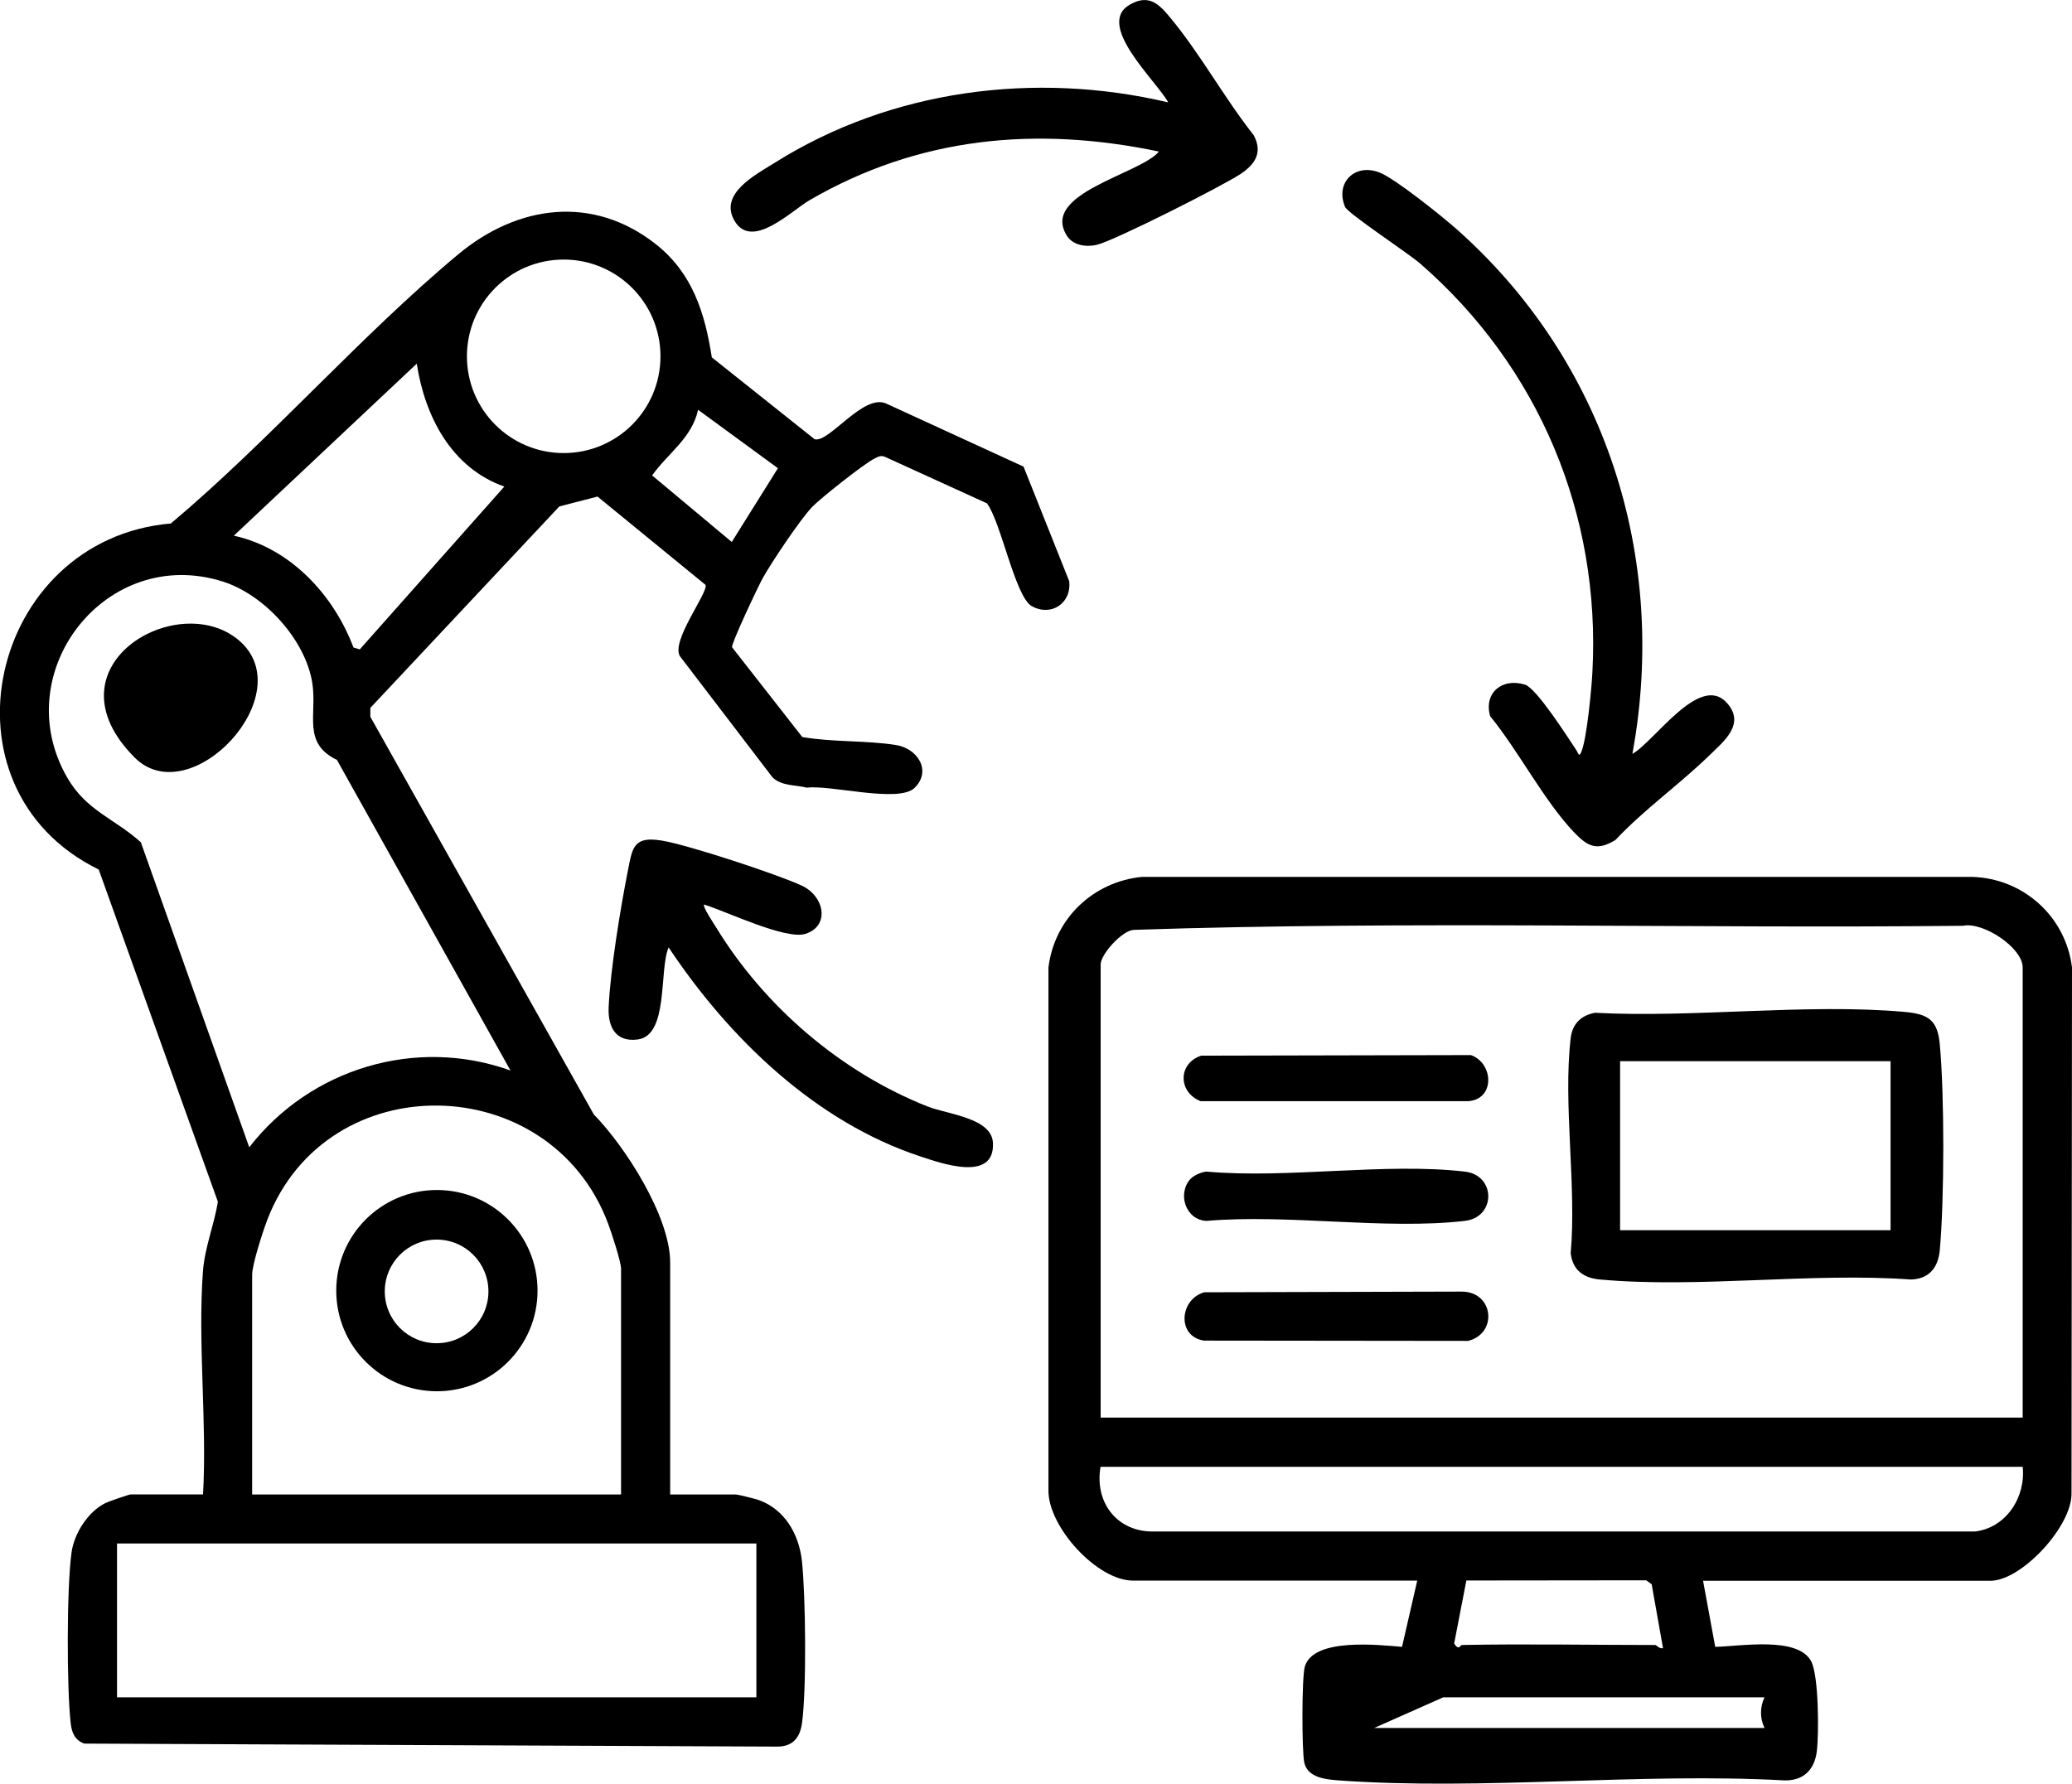 <?xml version="1.0" encoding="UTF-8"?>
<svg id="katman_2" data-name="katman 2" xmlns="http://www.w3.org/2000/svg" viewBox="0 0 213.89 184.16">
  <g id="Layer_1" data-name="Layer 1">
    <path d="M20.96,154.3c.42-7.5-.56-15.59-.01-23.02.19-2.53,1.15-4.75,1.54-7.2l-12.3-34.3c-17.19-8.43-11.27-34.12,7.45-35.73,10.22-8.6,19.46-19.28,29.65-27.78,6.11-5.1,13.89-6.2,20.42-1.05,3.79,2.99,5.07,7.15,5.77,11.68l10.61,8.45c1.5.42,5.08-4.82,7.44-3.66l14.13,6.49,4.71,11.82c.27,2.28-1.87,3.71-3.87,2.58-1.71-.97-3.17-8.7-4.62-10.61l-10.48-4.78c-.48-.22-.73-.03-1.13.16-1,.47-5.59,4.11-6.44,5-1.27,1.35-4.11,5.6-5.07,7.3-.46.81-3.29,6.8-3.19,7.18l7.25,9.27c3.12.54,6.57.34,9.65.82,2.27.35,3.73,2.68,1.94,4.43-1.64,1.6-8.7-.34-11.12-.02-1.21-.31-2.58-.15-3.54-1.06l-9.55-12.5c-1.01-1.54,2.96-6.64,2.63-7.38l-11.15-9.12-3.94,1.02-19.51,20.8v.92s23.07,41.06,23.07,41.06c3.26,3.33,7.88,10.55,7.88,15.28v23.96h6.82c.18,0,1.97.45,2.29.56,2.73.96,4.19,3.56,4.49,6.3.39,3.58.49,13.28.01,16.75-.22,1.56-1,2.45-2.65,2.42l-71.43-.31c-.97-.34-1.3-1.11-1.41-2.08-.42-3.6-.42-14.16.09-17.69.28-1.96,1.71-4.19,3.5-5.07.32-.16,2.44-.89,2.6-.89h7.46ZM68.18,36.79c0-5.52-4.47-9.99-9.99-9.99s-9.99,4.47-9.99,9.99,4.47,9.99,9.99,9.99,9.99-4.47,9.99-9.99ZM52.06,50.24c-5.45-1.92-8.2-7.23-9.04-12.69l-18.88,17.76c5.84,1.28,10.3,6.11,12.35,11.55l.65.19,14.92-16.81ZM80.3,48.34l-8.24-6.03c-.62,2.92-3.14,4.51-4.74,6.78l8.22,6.87,4.76-7.61ZM52.69,110.52l-17.91-32.06c-3.61-1.73-2.03-4.69-2.54-7.93-.71-4.48-4.93-9.1-9.2-10.47-12.07-3.86-22.37,9.34-16.1,20.23,1.98,3.44,4.91,4.24,7.6,6.68l11.19,31.49c6.29-8.13,17.2-11.44,26.96-7.93ZM64.11,154.3v-23.32c0-.69-1.02-3.83-1.35-4.68-6-15.9-28.97-16.36-35.15-.4-.45,1.17-1.58,4.64-1.58,5.72v22.69h38.07ZM78.08,159.37H12.08v15.88h66v-15.88Z"/>
    <path d="M175.8,163.19l1.26,6.85c2.6-.05,8.53-1.12,9.91,1.5.78,1.49.8,7.43.58,9.27-.23,1.9-1.36,3.06-3.33,3.02-15.02-.83-31.15,1.07-46.03,0-1.33-.1-3.2-.27-3.55-1.84-.26-1.17-.27-8.88.06-9.93.91-2.98,7.59-2.22,10.03-2.02l1.57-6.84h-29.35c-3.7,0-8.79-5.57-8.72-9.36v-53.93c.6-5.05,4.62-8.88,9.66-9.37h85.69c5.28.15,9.67,4.09,10.31,9.36l-.05,54.24c.1,3.42-5.16,9.08-8.37,9.08h-29.67ZM208.8,146.37v-46.48c0-2.03-4.09-4.75-6.17-4.3-28.51.3-57.16-.53-85.59.42-1.23.06-3.42,2.55-3.42,3.56v46.8h95.19ZM208.8,151.45h-95.19c-.63,3.54,1.56,6.6,5.22,6.68h85.05c3.23-.38,5.25-3.57,4.92-6.68ZM150.89,169.85c6.65-.13,13.33,0,19.99,0,.1,0,.45.44.79.32l-1.17-6.59-.56-.41-18.57.02-1.26,6.51c.49.78.66.16.78.15ZM182.15,175.25h-33.16l-7.14,3.17h40.3c-.49-1.02-.48-2.16,0-3.17Z"/>
    <path d="M168.51,77.84c2.27-1.26,6.94-8.35,9.73-5.29,2,2.19-.29,3.99-1.8,5.46-3.1,3.01-6.71,5.56-9.68,8.72-1.93,1.18-2.87.67-4.28-.8-3.09-3.24-5.75-8.44-8.65-11.98-.69-2.37,1.2-4,3.59-3.26,1.2.37,4.41,5.43,5.3,6.76.22.33.28.84.56.08.54-1.47,1.01-6.36,1.1-8.1.89-16.31-5.54-31.56-17.76-42.2-1.25-1.09-7.48-5.18-7.77-5.87-1.05-2.48,1-4.54,3.55-3.55,1.59.61,6.39,4.47,7.87,5.77,15.44,13.63,21.97,33.96,18.24,54.26Z"/>
    <path d="M119.64,15.65c-12.68-2.66-24.81-1.52-36.07,5.02-1.89,1.1-5.94,5.18-7.74,2.14-1.67-2.83,2.23-4.8,4.17-6.02,12-7.54,26.84-9.46,40.59-6.22-1.16-2.17-7.62-8.04-3.93-10.11,1.89-1.06,2.91-.12,4.06,1.26,3.18,3.81,5.62,8.34,8.7,12.24.93,1.75.19,2.96-1.32,3.98-1.81,1.22-13.06,6.91-14.88,7.34-1.05.25-2.44.08-3.08-.93-2.79-4.39,7.5-6.34,9.49-8.69Z"/>
    <path d="M72.68,93.39c-.18.21,1.02,2,1.26,2.39,4.99,8.17,12.91,14.95,21.82,18.47,2.06.81,6.61,1.17,6.74,3.75.21,4.11-5.38,2.1-7.47,1.41-10.86-3.57-19.8-12.25-26.01-21.59-1.01,2.35.04,9.1-3.2,9.51-2.26.29-3.08-1.29-2.99-3.32.17-3.87,1.23-10.3,2-14.19.46-2.34.59-3.5,3.48-3.03,2.67.43,11.86,3.46,14.41,4.63,2.41,1.1,2.98,4.18.43,5-2.04.65-8.2-2.33-10.48-3.03Z"/>
    <path d="M55.49,133.26c0,5.74-4.65,10.39-10.39,10.39s-10.39-4.65-10.39-10.39,4.65-10.39,10.39-10.39,10.39,4.65,10.39,10.39ZM50.42,133.34c0-2.95-2.39-5.35-5.35-5.35s-5.35,2.39-5.35,5.35,2.39,5.35,5.35,5.35,5.35-2.39,5.35-5.35Z"/>
    <path d="M164.61,104.57c10.29.55,21.83-.99,31.98-.09,2.47.22,3.42.84,3.65,3.33.49,5.24.48,16.03,0,21.29-.17,1.81-1.14,2.98-3.01,3.01-10.33-.74-21.9.93-32.08,0-1.69-.15-2.8-.97-3.01-2.7.62-7.02-.8-15.38,0-22.22.17-1.46,1.05-2.33,2.46-2.61ZM195.16,109.57h-27.92v17.45h27.92v-17.45Z"/>
    <path d="M122.91,121.72c.35-.38,1.1-.7,1.63-.75,8.42.75,18.44-.95,26.67,0,3.23.37,3.23,4.72,0,5.09-8.23.95-18.24-.73-26.67,0-2.15-.1-3.04-2.81-1.64-4.35Z"/>
    <path d="M124.31,133.43l26.59-.07c3.31.02,3.73,4.33.65,5.09l-27.28-.03c-2.81-.44-2.51-4.27.05-4.99Z"/>
    <path d="M123.99,109l27.85-.06c2.37.85,2.5,4.59-.3,4.76h-27.6c-2.33-.91-2.37-3.91.06-4.7Z"/>
    <path d="M24.63,66.09c6.59,5.54-4.98,17.9-10.74,12.12-9.35-9.4,4.4-17.44,10.74-12.12Z"/>
  </g>
</svg>
